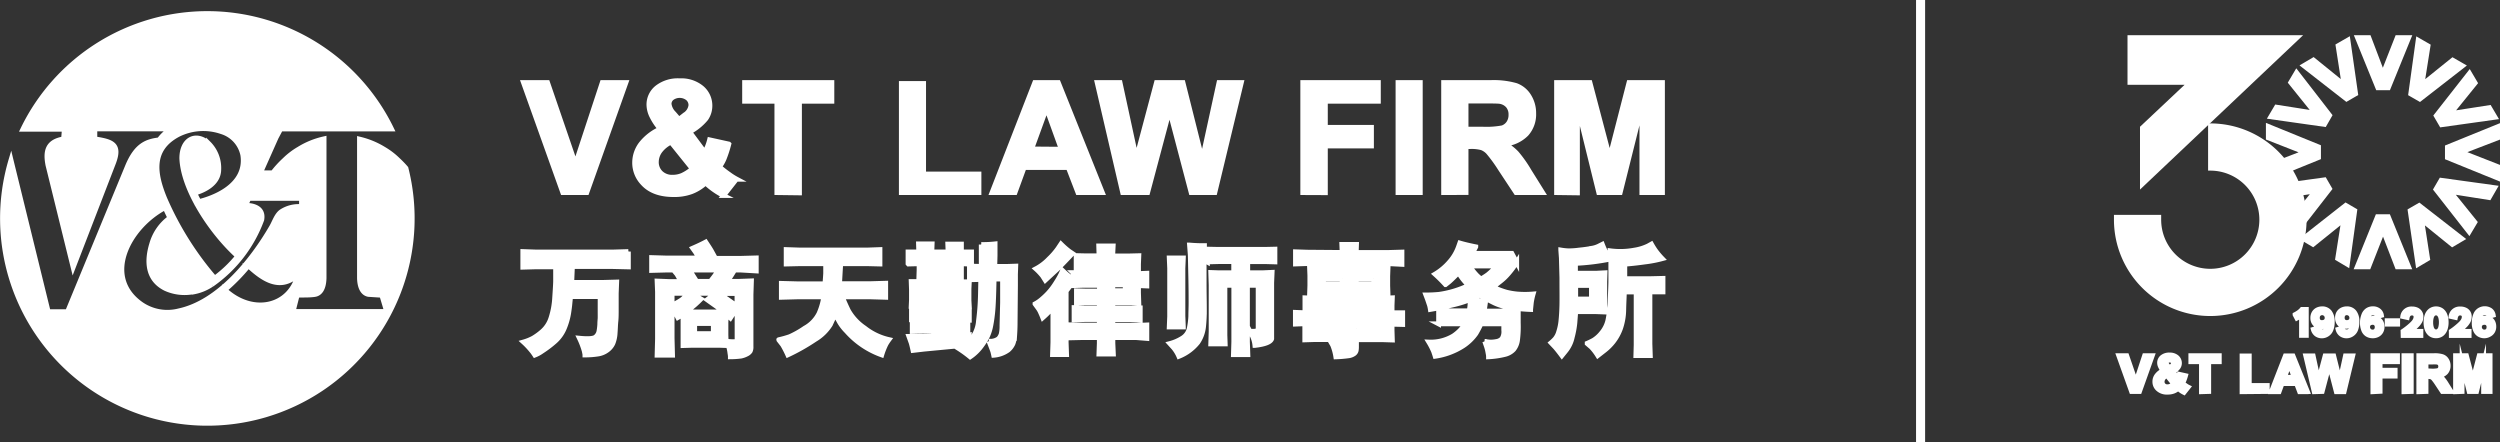 <svg xmlns="http://www.w3.org/2000/svg" viewBox="0 0 518.4 91.65"><rect x="0" y="0" width="518.4" height="91.65" fill="#333333" stroke="none"/><defs><style>.cls-1,.cls-2,.cls-3{fill:#fff;stroke:#fff;stroke-miterlimit:10;}.cls-1{stroke-width:1.88px;}.cls-2{fill-rule:evenodd;}</style></defs><g id="图层_2" data-name="图层 2"><g id="图层_1-2" data-name="图层 1"><line class="cls-1" x1="398.25" x2="398.25" y2="91.65"/><path class="cls-2" d="M130.3,52.16v3.19l-3.3-.08h-8.3l-.14,3.29h6.49l2.83-.08-.09,2.31c0,1.3,0,2.41,0,3.33s0,1.76-.08,2.52-.09,1.6-.16,2.47a6.57,6.57,0,0,1-.46,2.1,3.63,3.63,0,0,1-1.18,1.41,4.3,4.3,0,0,1-2,.8,17.12,17.12,0,0,1-2.62.19c0-.22-.08-.5-.15-.86a16.8,16.8,0,0,0-1-2.62c1.82.18,2.93.1,3.34-.24a2,2,0,0,0,.72-1.19,12,12,0,0,0,.17-1.46c0-.53.06-1,.07-1.27s0-.69,0-1.12V61.5h-6.15c0,.47-.08,1-.12,1.49s-.14,1.2-.26,2a14.12,14.12,0,0,1-.82,2.9A7.47,7.47,0,0,1,115,70.86a22.43,22.43,0,0,1-2.66,2,6.68,6.68,0,0,1-1.44.78c-.24-.37-.48-.72-.73-1a15.75,15.75,0,0,0-1.63-1.72,9.84,9.84,0,0,0,2-.8,12.87,12.87,0,0,0,1.94-1.42,6.12,6.12,0,0,0,1.77-2.76,16.83,16.83,0,0,0,.77-4.25c.11-1.65.18-2.77.19-3.36l0-3h-4l-2.8.08V52.16l2.8.1H127l3.3-.1ZM140.64,56h-2.52l-3,.08V53.41l3,.09h6.81c-.34-.62-.59-1-.72-1.22l-.58-.81c1.15-.5,2.05-.93,2.71-1.29.71,1.07,1.13,1.73,1.26,2l.55,1-.66.39h6.08l3.25-.09v2.71L153.6,56h-2.21l.66.46c-.61,1-1,1.57-1.24,1.88h2.35l2.66-.1-.09,2.82V71.87a2,2,0,0,1-.16.94,1.8,1.8,0,0,1-.73.61,4.65,4.65,0,0,1-1.16.42,18.31,18.31,0,0,1-2.23.15c0-.32-.08-.64-.12-1a7.43,7.43,0,0,0-.25-1.14l-.31-1.09a9,9,0,0,0,1.55.09c.23,0,.38-.09.43-.18a1.46,1.46,0,0,0,.09-.67V64a10.88,10.88,0,0,0-.81,1.06l-.58.9-.85-.76-.07,1.64v2.64l.07,2.17L149,71.6h-5.37l-2,.06,0-2V67l0-1.87a9.21,9.21,0,0,1-1.08.72q-.43-.85-.54-1l-.64-1v6.31l.09,3.5h-3.21l.09-3.36V60.51l-.09-2.23,2.48.1h2.49c-.52-.93-.8-1.44-.85-1.51l-.33-.4.61-.43ZM143,56q.53.87,1.08,1.74-.49.3-.93.6h5.25l-.71-.49c.34-.44.53-.7.59-.79L149,56Zm-3.66,7.3a13.35,13.35,0,0,0,1.64-.89,4,4,0,0,0,1-.83l.63-.76h-3.24v2.48Zm2.9,1.32,1.64.06h4.64l1.38-.06c-.26-.24-.47-.43-.64-.57s-1.05-.77-2.63-1.89c.51-.39,1-.85,1.58-1.34h-4.48A11.21,11.21,0,0,0,145.36,62q-.57.57-1.05,1c-.32.31-1,.86-2.05,1.66Zm1.81,4.56h3.86V67.09h-3.86v2.13Zm8.77-5.74V60.86h-3.71l3,2.1.67.52Zm8.68,7a20.9,20.9,0,0,0,2.25-.63,19.19,19.19,0,0,0,3.15-1.78A7,7,0,0,0,169.83,65a13.65,13.65,0,0,0,.82-2.53l.18-.91H165.3l-3.28.09V58.76l3.34.09h5.7c.09-1.19.14-1.91.15-2.17l0-2h-5.19l-3,.07v-3l3,.1h13.69l2.76-.1v3l-2.76-.07h-5.37c-.09,1.35-.17,2.74-.24,4.14h6.49l3.07-.09v2.92l-3.07-.09h-5.93c.31.79.73,1.74,1.27,2.86A10.79,10.79,0,0,0,179.27,68a12.56,12.56,0,0,0,5.07,2.42c-.25.34-.47.67-.65,1a14.91,14.91,0,0,0-.85,2.18,17.58,17.58,0,0,1-7.28-4.91,9.73,9.73,0,0,1-1.47-1.88l-.93-1.67c-.21.53-.55,1.26-1,2.21A9.42,9.42,0,0,1,169,70.4a42,42,0,0,1-5.64,3.19,21.3,21.3,0,0,0-1.07-2.08l-.78-1Zm26.79-15.77V52.24l2.22,0-.05-1.67h2.83l-.06,1.67h3.36l-.06-1.63h2.83l0,1.63,2.1,0v2.54l-2.1-.09v1.64l0,1.26-1.22-.07h-1.72v.91H199l2,0-.07,1.45v2.44l.07,1.28-1.9-.06h-2.66v.76h2.48l2.08,0v2.1l-2.06-.06h-2.5v.64H199l1.7-.06v1.93l-1.61-.06h-2.63v.86c1.44-.07,2.93-.14,4.46-.23-.09.42-.13.66-.14.73l-.12.88c.25-.25.63-.67,1.14-1.25a6.6,6.6,0,0,0,1.1-3.25,50.35,50.35,0,0,0,.41-5.67l.06-2.91-2.35.06V55.18l2.45.06c0-1.6,0-2.65,0-3.12l0-1.42a22.32,22.32,0,0,0,2.87-.13c0,1.36,0,2.17,0,2.45l-.06,2.22h2.63l1.72-.06-.06,1.7c0,1.06,0,1.84,0,2.36l-.07,7.55c0,1.16-.05,2.09-.1,2.8a6,6,0,0,1-.35,1.68,3.82,3.82,0,0,1-1,1.32,5.93,5.93,0,0,1-3,1.08c-.07-.33-.13-.59-.18-.77s-.32-.89-.81-2.15a2.84,2.84,0,0,0,2-.52,2.56,2.56,0,0,0,.56-1,7.42,7.42,0,0,0,.15-1.71l.12-4.76v-4.9h-1.75q-.09,4.77-.27,6.66a29.69,29.69,0,0,1-.42,3,9.87,9.87,0,0,1-.64,2.09,12,12,0,0,1-1.29,2.11A9.45,9.45,0,0,1,201.17,74a24.21,24.21,0,0,0-2.46-1.78l1.11-.61-2,.2-6.2.59-2.3.27c-.19-.88-.33-1.41-.39-1.59l-.47-1.32c1.61,0,3.31,0,5.12-.08v-1h-2.28l-2.14.06V66.82l2.06.06h2.36v-.64h-2.49L189,66.3V64.2l2.1,0h2.55v-.76h-2.84l-1.87.06L189,62.2V60.07l-.06-1.69,1.84,0h2.87v-.91h-1.75l-1.37.07.05-1.58V54.69l-2.22.06Zm3.22,6.66h2.07v-.94h-2.07v.94Zm1.72-5.87h3.36v-.85h-3.36v.85Zm3.19,5.87h2v-.94h-2v.94Zm26.06-4.8,2.07,0h3.34v-1h-2.66l-2.08.06V53l2.08.05h2.66L227.83,51h3l-.1,2.07h3.42l2-.05-.07,1.71v2l1.73-.07v2.64l-1.73-.07v1.49l.07,2.16-1.7-.07h-3.69v1.1h3.75l1.93-.06v2.57l-1.93-.09h-3.75v1.15h4.8l2.25-.1v2.8L235.57,70h-4.8v1.17l.1,2.25h-3l.08-2.25V70h-3.53l-2.58.06V67.35l2.58.06h3.53V66.26h-3l-2.23.06V63.78l2.23.06h3v-1.1h-2.84l-1.9.07V60.3l2,.06h2.77v-1.2h-3.34l-2.07.07v-.85l-1.49,2V71l.09,2.53h-2.92l.08-2.53V63.84l-.89.89c-.37.39-.78.77-1.21,1.15-.15-.39-.31-.76-.47-1.11a4.74,4.74,0,0,0-.52-.9l-.62-.85a7.21,7.21,0,0,0,1.32-.9,15.92,15.92,0,0,0,1.44-1.36,14.12,14.12,0,0,0,1.6-2.14,16.47,16.47,0,0,0,1-1.74l.36-.78c.37.35.71.66,1,.9a12.61,12.61,0,0,0,1.22.85V56.61Zm10.85-1h-2.58v1h2.58v-1Zm-2.58,4.74h2.58v-1.2h-2.58v1.2ZM220,50.6a17.86,17.86,0,0,0,1.69,1.49l.7.47q-2.35,2.49-3.13,3.23l-1.84,1.7-.67.62-.54-.86a11.48,11.48,0,0,0-1.42-1.51,10.39,10.39,0,0,0,2.71-2.05,14.54,14.54,0,0,0,1.87-2.14l.63-.95Zm25.38,17.21h-2.93l.09-2.19v-10l-.09-2.13h2.93l-.09,2.13v9.91l.09,2.27Zm1.28-17a28.86,28.86,0,0,0,3.1.12c0,1-.06,1.92-.07,2.75s0,2.4,0,4.73.05,4.19.05,5.59a31.83,31.83,0,0,1-.18,3.81A7.07,7.07,0,0,1,248.38,71a9.57,9.57,0,0,1-3.93,2.9,7.39,7.39,0,0,0-1.09-1.79l-.79-.87a9.12,9.12,0,0,0,2.61-1.13,3.12,3.12,0,0,0,1.42-2,15.36,15.36,0,0,0,.32-2.53c0-.82.05-1.76.05-2.82s0-2.92-.06-5.56-.08-4.15-.11-4.51l-.14-1.87Zm3.71,3.54V51.66l2.31.05h9.55l2.14-.05v2.65l-2.14-.06h-3.5v2.31h3.06l2-.09-.09,2.14V70.25c-.19.66-1.35,1.13-3.48,1.38a5.94,5.94,0,0,0-.5-1.9l-.55-1.06a7.46,7.46,0,0,0,1.21,0,.68.68,0,0,0,.38-.21,1.17,1.17,0,0,0,.13-.65V59.16h-2.22V70.9l.09,2.64h-3l.08-2.64V59.16h-1.84V69.5l.06,1.81h-3l.08-2.59V59.14l-.08-2.64,1.67.06h3.09V54.25h-3.21l-2.31.06Zm27.93-2-.06-1.67h3.05l-.06,1.67H288l2.71-.08v2.55L288,54.68h-6.81v1H286l1.82-.06-.06,1.63v2l.06,1.75L286,60.92h-4.72v.91h5.57l1.87-.08-.06,1.59v1.51l2.2,0v2.44l-2.2-.06v1.28l.06,2-1.87-.06h-5.57v1.53a4.14,4.14,0,0,1-.06.7,1.11,1.11,0,0,1-.42.65,2.61,2.61,0,0,1-1.25.46A25.21,25.21,0,0,1,277,74a10.71,10.71,0,0,0-.67-2.44L276,71a9.21,9.21,0,0,0,1.63.17c.29,0,.47,0,.54-.13a.59.59,0,0,0,.11-.39v-.23h-5.83l-1.89.06V68.08l1.89,0h5.83v-.95h-7.61l-2.06.08V64.77l2.06.08h7.61V64h-5.62l-2.07.07V61.75l2.07.08h5.62v-.91h-5.06l-1.67.06.06-1.75V57.11l-.06-1.51,1.63.06h5.1v-1h-7.23l-2.42.08V52.21l2.42.08Zm0,5.44h-3.86v1.05h3.86V57.73Zm2.93,10.38h4.49v-.93h-4.49v.94Zm4.49-3.26V64h-4.49v.83Zm-.85-7.12h-3.64v1.05h3.64V57.73Zm19.67,1.43a13.74,13.74,0,0,1-1-1.09c-.24-.28-.61-.8-1.13-1.57-1.07,1.09-1.74,1.73-2,1.93l-.67.53a29.51,29.51,0,0,0-2.18-2.17,12.05,12.05,0,0,0,3-2.51,9.49,9.49,0,0,0,1.89-3.21l.26-.74c.8.24,1.91.51,3.31.79a14.4,14.4,0,0,1-.76,1.35h8.24l1,1.87a17.29,17.29,0,0,1-1.79,2.42,10.78,10.78,0,0,1-1.59,1.51l-1.52,1.2a17.81,17.81,0,0,0,2.82,1.07,15.84,15.84,0,0,0,2.12.36,19.64,19.64,0,0,0,3.38,0,13.49,13.49,0,0,0-.38,1.76l-.15,1.46a38.21,38.21,0,0,1-3.93-.35,11.8,11.8,0,0,1-3.57-1c-1.05-.51-2.06-1.05-3-1.63A24,24,0,0,1,302.18,63q-2.15.57-5.58,1.17a8,8,0,0,0-.17-.84L296,62.06l-.34-.9c.52,0,1.44,0,2.77-.13a21,21,0,0,0,6.15-1.87Zm5.77-4.06h-5.58a12.11,12.11,0,0,0,1.57,2l.78.7a15,15,0,0,0,1.43-.91,13.2,13.2,0,0,0,1.8-1.77Zm-12,12V64.37l1.9.08h4.46c.08-.62.14-1,.14-1.12l.1-1.27c.72.14,1.78.28,3.15.44-.09.66-.19,1.31-.29,2h5.29l1.77-.06,0,2.52a21.85,21.85,0,0,1-.15,3.5,3.88,3.88,0,0,1-.81,2,3.61,3.61,0,0,1-1.67,1,17.81,17.81,0,0,1-3.54.53c0-.33-.08-.68-.14-1a7.54,7.54,0,0,0-.27-1.09l-.38-1.11a9.07,9.07,0,0,0,1.19.15,6.36,6.36,0,0,0,1.21-.12,1.94,1.94,0,0,0,1.19-.6,2.75,2.75,0,0,0,.36-1.75l0-1.31H307.1a21.8,21.8,0,0,1-1.05,2,9.89,9.89,0,0,1-2.58,2.51,14.61,14.61,0,0,1-5.87,2.21c-.09-.29-.2-.62-.33-1a14.84,14.84,0,0,0-1-1.95,9.13,9.13,0,0,0,5.09-1.27,8.55,8.55,0,0,0,2.47-2.51h-3.72l-1.82,0Zm28.38-12.62v2.11h4.37l1.76-.09-.06,1.81v4.84l.06,1.49L331,64.63h-4.26c-.05.77-.11,1.53-.17,2.29a18.42,18.42,0,0,1-.55,3,6.73,6.73,0,0,1-1.39,2.89l-.76.94c-.74-1-1.21-1.56-1.39-1.76l-.86-.91a8.48,8.48,0,0,0,.82-.78,4,4,0,0,0,.76-1.47,11,11,0,0,0,.48-2.34c.09-.87.16-1.94.19-3.22s0-3.17,0-5.68l-.11-4.09-.12-1.66a12.19,12.19,0,0,0,1.59.17,16.18,16.18,0,0,0,2.18-.15q1.59-.16,2.58-.36a5.06,5.06,0,0,0,1.43-.42l.84-.42c.16.41.31.77.45,1.07s.53,1,1.17,2a47.28,47.28,0,0,1-7.1.88ZM330,59.19h-3.26V62H330V59.19Zm-.88,12c.39-.16.83-.38,1.3-.63a6.62,6.62,0,0,0,1.67-1.5,6.22,6.22,0,0,0,1.31-2.57,23.43,23.43,0,0,0,.48-4.33c.09-1.93.14-3.26.14-4V54.29L333.89,52a15.82,15.82,0,0,0,5-.13,10.07,10.07,0,0,0,2.87-.88l.68-.38c.28.5.56.94.82,1.32a16.1,16.1,0,0,0,1.43,1.7,25.41,25.41,0,0,1-3.66.7q-2.46.34-4.11.45v3h5.46l2.46-.06v2.81l-2.71,0V71.31l.08,2.42h-3l.06-2.19v-11h-2.45c0,.82-.08,2-.12,3.61a12.44,12.44,0,0,1-.66,3.93,9.92,9.92,0,0,1-1.51,2.76,10.41,10.41,0,0,1-1.93,1.9l-1.28,1A11,11,0,0,0,330,72l-.88-.76Z"/><path class="cls-2" d="M116.7,39.94l-8.16-22.82h5L119.33,34l5.56-16.89h4.91l-8.12,22.82Zm36-2.77-2.65,3.38a15.78,15.78,0,0,1-3.74-2.62,9.22,9.22,0,0,1-2.94,1.83,10.26,10.26,0,0,1-3.7.59q-4.26,0-6.4-2.4a6.13,6.13,0,0,1-1.67-4.26A6.43,6.43,0,0,1,133,29.74a10.73,10.73,0,0,1,3.92-3,12,12,0,0,1-1.76-2.64,5.57,5.57,0,0,1-.6-2.38,4.49,4.49,0,0,1,1.66-3.52,7,7,0,0,1,4.72-1.45,6.65,6.65,0,0,1,4.61,1.51,4.8,4.8,0,0,1,1.66,3.7,4.7,4.7,0,0,1-.81,2.62A11.19,11.19,0,0,1,143,27.35l3.14,4.22a10.78,10.78,0,0,0,1-2.58l4,.88a24.38,24.38,0,0,1-1,3.08,8.05,8.05,0,0,1-.94,1.64,19.16,19.16,0,0,0,1.9,1.5,12.86,12.86,0,0,0,1.7,1.08Zm-11.9-12.43,1.17-.91a2.7,2.7,0,0,0,1.3-2,1.89,1.89,0,0,0-.63-1.44,2.75,2.75,0,0,0-3.31-.07,1.59,1.59,0,0,0-.59,1.21,3.31,3.31,0,0,0,1,2l1.07,1.25Zm-1.71,4.76a6,6,0,0,0-2.25,1.84,3.9,3.9,0,0,0-.74,2.2,3.09,3.09,0,0,0,.92,2.32,3.36,3.36,0,0,0,2.47.89,5,5,0,0,0,2-.4A8.8,8.8,0,0,0,143.56,35l-4.43-5.51Zm22,10.44V21H154.4V17.12h18.1V21h-6.72v19Zm25.81,0V17.31h4.62V36.08H203v3.86Zm41.62,0h-5l-2-5.2h-9.15l-1.9,5.2H205.7l8.87-22.82h4.88l9.14,22.82Zm-8.45-9L217,22.44l-3.08,8.45Zm12.73,9L227.5,17.12h4.75l3.39,15.68,4.17-15.68h5.49l4,15.94,3.47-15.94h4.64l-5.5,22.82H247l-4.49-17.06-4.54,17.06Zm37.34,0V17.12h15.68V21H274.83v5.41h9.56v3.86h-9.56v9.69Zm19.75,0V17.12h4.62V39.94Zm9.46,0V17.12h9.7a16.92,16.92,0,0,1,5.32.61,5.26,5.26,0,0,1,2.66,2.19,6.61,6.61,0,0,1,1,3.59,6.08,6.08,0,0,1-1.5,4.25,7.23,7.23,0,0,1-4.5,2.11,10.48,10.48,0,0,1,2.46,1.91,26.16,26.16,0,0,1,2.61,3.71l2.78,4.45h-5.51l-3.3-5a30.69,30.69,0,0,0-2.44-3.35,3.54,3.54,0,0,0-1.38-.95,8.19,8.19,0,0,0-2.34-.25H304v9.53ZM304,26.78h3.41a18,18,0,0,0,4.14-.28,2.57,2.57,0,0,0,1.29-1,3,3,0,0,0,.47-1.72,2.75,2.75,0,0,0-.62-1.86,2.82,2.82,0,0,0-1.73-.9c-.38-.05-1.5-.07-3.36-.07H304v5.8Zm18.77,13.16V17.12h6.92l4.1,15.56,4-15.56h6.94V39.94h-4.27l0-18-4.5,18h-4.44L327.1,22l0,18Z"/><path class="cls-2" d="M43,2.81A42.47,42.47,0,0,1,81.2,26.75h-23l-.94,1.77L54,35.84h2.57A21.19,21.19,0,0,1,59,33.18a15.21,15.21,0,0,1,3-2.29,16.7,16.7,0,0,1,5.2-2.11V57.67c-.07,2.44-1,3.23-1.87,3.38-1.18.21-2.89.1-3.7.18l-.85,3.36H80.17l-1-3.36-2.76-.18c-.85-.15-1.8-.94-1.87-3.38V28.84a17,17,0,0,1,5,2.05,15.15,15.15,0,0,1,3,2.29,20.23,20.23,0,0,1,1.64,1.7,42.48,42.48,0,1,1-81.9-1.7c.05.21.11.42.16.65L10,64.63h4L26.44,34.48C28.3,30,30.5,29.31,33,29a8.38,8.38,0,0,1,2.49-2.27H19.67l0,2.07c3.67.55,5.32,1.18,3.86,5L15.17,55.46,9.94,34.23c-.57-2.92-.07-4.87,3.24-5.43l.16-2H4.74A42.49,42.49,0,0,1,43,2.81Zm-1.76,39c2.48-.6,10.11-3.06,9.11-9.67a6.38,6.38,0,0,0-4.4-4.83,11.63,11.63,0,0,0-9,.59C31.1,31,32.13,36.2,34.13,41.11A64.39,64.39,0,0,0,44.52,57.69a25.55,25.55,0,0,0,4.77-4.56c-5.53-5-11.35-13.84-11.59-20.31,0-3.87,2.85-5.46,5.54-3.1a7.21,7.21,0,0,1,2.12,5.5c-.06,3.06-3.47,4.4-5,4.82.28.58.58,1.17.89,1.75ZM39.84,60.55a9.57,9.57,0,0,1-5.54-.73c-3.83-1.92-3.91-5.75-2.83-9.26a10.08,10.08,0,0,1,3.77-5.39c-.36-.7-.7-1.41-1-2.12-7.46,3.9-13.1,14.26-5,20a9.58,9.58,0,0,0,7.89,1.4C45.27,62.7,52.25,54.13,56.36,47c.57-1,1-2.4,1.94-3.09a6.56,6.56,0,0,1,4.22-1.06V41.14H51.6l-.68,1.43c.65,0,3.9.08,3.36,3A28.25,28.25,0,0,1,43.92,59L44,59l-.1,0a10,10,0,0,1-4,1.58Zm6.78-.46c5.66,5.29,13.46,3.69,15.19-3.16-3.82,3.62-7.58.68-10.3-1.82a39,39,0,0,1-4.89,5Z"/><path class="cls-3" d="M477.24,69.55V65.31h0a3.54,3.54,0,0,1-.42.35c-.16.1-.33.2-.54.31l-.38-.73a6,6,0,0,0,.82-.5,3.86,3.86,0,0,0,.62-.58h.9v5.39Z"/><path class="cls-3" d="M481.5,69.65a1.91,1.91,0,0,1-1.17-.35,1.85,1.85,0,0,1-.65-1l.78-.23a1.15,1.15,0,0,0,.4.55,1,1,0,0,0,.64.19,1,1,0,0,0,.86-.48,2.53,2.53,0,0,0,.31-1.37h0a1.2,1.2,0,0,1-.56.53,1.93,1.93,0,0,1-.85.18,1.81,1.81,0,0,1-.87-.21,1.57,1.57,0,0,1-.59-.61,1.85,1.85,0,0,1-.22-.93,1.94,1.94,0,0,1,.25-1,1.69,1.69,0,0,1,.69-.66,2.29,2.29,0,0,1,1-.23,1.9,1.9,0,0,1,1.53.68,3.06,3.06,0,0,1,.57,2,4.29,4.29,0,0,1-.27,1.64,2,2,0,0,1-.75.94A2,2,0,0,1,481.5,69.65Zm0-2.77a1.19,1.19,0,0,0,.54-.11.84.84,0,0,0,.37-.33.93.93,0,0,0,.14-.51,1.15,1.15,0,0,0-.14-.57,1.06,1.06,0,0,0-.89-.51A1,1,0,0,0,481,65a.84.84,0,0,0-.35.35,1.2,1.2,0,0,0-.12.57,1,1,0,0,0,.26.72A.88.88,0,0,0,481.5,66.88Z"/><path class="cls-3" d="M486.62,69.65a1.9,1.9,0,0,1-1.16-.35,1.8,1.8,0,0,1-.65-1l.78-.23a1.2,1.2,0,0,0,.39.55,1.05,1.05,0,0,0,.64.19,1,1,0,0,0,.87-.48,2.63,2.63,0,0,0,.3-1.37h0a1.25,1.25,0,0,1-.56.53,1.93,1.93,0,0,1-.85.18,1.75,1.75,0,0,1-.87-.21,1.53,1.53,0,0,1-.6-.61,2,2,0,0,1-.21-.93,1.94,1.94,0,0,1,.24-1,1.78,1.78,0,0,1,.7-.66,2.26,2.26,0,0,1,1-.23,1.9,1.9,0,0,1,1.53.68,3.06,3.06,0,0,1,.57,2,4.29,4.29,0,0,1-.27,1.64,2,2,0,0,1-.76.94A2,2,0,0,1,486.62,69.65Zm0-2.77a1.13,1.13,0,0,0,.54-.11.79.79,0,0,0,.37-.33.85.85,0,0,0,.14-.51,1.15,1.15,0,0,0-.14-.57.9.9,0,0,0-.38-.37,1,1,0,0,0-.51-.14,1,1,0,0,0-.49.12.82.82,0,0,0-.34.35,1.2,1.2,0,0,0-.12.57,1,1,0,0,0,.25.72A.9.9,0,0,0,486.62,66.88Z"/><path class="cls-3" d="M492,69.64a2.1,2.1,0,0,1-1.13-.3,1.84,1.84,0,0,1-.74-.91,3.82,3.82,0,0,1-.26-1.53,4.13,4.13,0,0,1,.28-1.55,2.05,2.05,0,0,1,.75-1,2,2,0,0,1,1.14-.33,1.9,1.9,0,0,1,1.19.37,1.54,1.54,0,0,1,.59,1l-.79.22a1,1,0,0,0-.35-.54,1,1,0,0,0-.62-.19,1,1,0,0,0-.63.2,1.35,1.35,0,0,0-.43.62,3,3,0,0,0-.15,1h0a1.58,1.58,0,0,1,.57-.52,1.8,1.8,0,0,1,.82-.18,1.87,1.87,0,0,1,.9.21,1.47,1.47,0,0,1,.6.61,2,2,0,0,1,.21.94,1.84,1.84,0,0,1-.25,1,1.73,1.73,0,0,1-.69.65A2.09,2.09,0,0,1,492,69.64Zm0-.79a.88.88,0,0,0,.49-.13.84.84,0,0,0,.32-.35,1.13,1.13,0,0,0,.12-.54,1,1,0,0,0-.25-.71.9.9,0,0,0-.68-.27,1.18,1.18,0,0,0-.55.12.89.89,0,0,0-.37.32.86.86,0,0,0-.13.48,1,1,0,0,0,.11.52,1.12,1.12,0,0,0,.37.41A1.05,1.05,0,0,0,492,68.85Z"/><path class="cls-3" d="M495,67.22V66.5h2.18v.72Z"/><path class="cls-3" d="M498.29,68.7a14,14,0,0,0,1.14-.85,9,9,0,0,0,.92-.84,2.45,2.45,0,0,0,.47-.66,1.41,1.41,0,0,0,.16-.64.79.79,0,0,0-.23-.59.87.87,0,0,0-.61-.21.93.93,0,0,0-.64.23,1.33,1.33,0,0,0-.35.69l-.92-.2a1.8,1.8,0,0,1,1.92-1.57,2.27,2.27,0,0,1,1,.2,1.46,1.46,0,0,1,.64.56,1.49,1.49,0,0,1,.23.82,2,2,0,0,1-.24,1,4.54,4.54,0,0,1-.81,1c-.14.15-.34.33-.58.54s-.45.38-.64.53v0H502v.86h-3.69Z"/><path class="cls-3" d="M505.14,69.63a1.85,1.85,0,0,1-1.15-.35,2.22,2.22,0,0,1-.71-1,4.62,4.62,0,0,1,0-2.88,2.22,2.22,0,0,1,.71-1,2,2,0,0,1,2.31,0,2.15,2.15,0,0,1,.71,1,4.26,4.26,0,0,1,.23,1.44,4.16,4.16,0,0,1-.23,1.43,2.15,2.15,0,0,1-.71,1A1.84,1.84,0,0,1,505.14,69.63Zm0-.82a.86.86,0,0,0,.59-.23,1.43,1.43,0,0,0,.37-.67,4.09,4.09,0,0,0,.13-1.06,4,4,0,0,0-.13-1.06,1.6,1.6,0,0,0-.38-.67.89.89,0,0,0-1.17,0,1.5,1.5,0,0,0-.38.67,3.61,3.61,0,0,0-.13,1.06,3.7,3.7,0,0,0,.13,1.06,1.44,1.44,0,0,0,.38.67A.84.84,0,0,0,505.15,68.81Z"/><path class="cls-3" d="M508.29,68.7a11.23,11.23,0,0,0,1.14-.85,10.55,10.55,0,0,0,.93-.84,2.69,2.69,0,0,0,.47-.66,1.53,1.53,0,0,0,.15-.64.75.75,0,0,0-.23-.59.85.85,0,0,0-.61-.21.93.93,0,0,0-.64.23,1.41,1.41,0,0,0-.35.69l-.91-.2a1.83,1.83,0,0,1,.59-1.12,1.86,1.86,0,0,1,1.33-.45,2.26,2.26,0,0,1,1,.2,1.45,1.45,0,0,1,.87,1.38,2,2,0,0,1-.24,1,4,4,0,0,1-.81,1q-.21.23-.57.54c-.24.21-.46.38-.65.53v0H512v.86h-3.7Z"/><path class="cls-3" d="M515.18,69.64a2.1,2.1,0,0,1-1.13-.3,1.84,1.84,0,0,1-.74-.91,3.65,3.65,0,0,1-.26-1.53,4.14,4.14,0,0,1,.27-1.55,2,2,0,0,1,.76-1,2.12,2.12,0,0,1,2.33,0,1.58,1.58,0,0,1,.59,1l-.79.22a1.09,1.09,0,0,0-.35-.54,1.12,1.12,0,0,0-1.26,0,1.33,1.33,0,0,0-.42.62,3,3,0,0,0-.16,1h0a1.43,1.43,0,0,1,.57-.52,1.8,1.8,0,0,1,.82-.18,1.87,1.87,0,0,1,.9.21,1.47,1.47,0,0,1,.6.61,2,2,0,0,1,.21.94,1.84,1.84,0,0,1-.25,1,1.69,1.69,0,0,1-.7.65A2,2,0,0,1,515.18,69.64Zm0-.79a.9.9,0,0,0,.82-.48,1.13,1.13,0,0,0,.11-.54.92.92,0,0,0-.24-.71.9.9,0,0,0-.69-.27,1.23,1.23,0,0,0-.55.12.81.81,0,0,0-.36.32.86.86,0,0,0-.13.48,1,1,0,0,0,.11.52,1,1,0,0,0,.37.41A1,1,0,0,0,515.18,68.85Z"/><path class="cls-3" d="M517.9,36.91V34.54l-7.65-3,7.65-2.94V26.28l-10.41,4.23v2.17Z"/><path class="cls-3" d="M517.38,24.31l-1.18-2-8.1,1.26,5.15-6.37-1.18-2L505.17,24l1.09,1.87Z"/><path class="cls-3" d="M510.64,13.65l-2.05-1.18-6.39,5.14,1.28-8.09-2.05-1.18-1.54,11.13,1.88,1.08Z"/><path class="cls-3" d="M499.47,7.8H497.1l-3,7.64L491.2,7.8h-2.36l4.23,10.4h2.17Z"/><path class="cls-3" d="M486.87,8.31l-2.05,1.18,1.26,8.11-6.37-5.16-2,1.18,8.87,6.91,1.88-1.09Z"/><path class="cls-3" d="M476.21,15.05,475,17.1l5.14,6.39c-1-.15-8.09-1.27-8.09-1.27l-1.18,2L482,25.8l1.08-1.88Z"/><path class="cls-3" d="M470.36,26.22v2.37l7.65,3-7.65,2.95v2.35l10.41-4.23V30.46Z"/><path class="cls-3" d="M470.87,38.83l1.18,2,8.11-1.25L475,46l1.18,2,6.89-8.86L482,37.29Z"/><path class="cls-3" d="M477.62,49.48l2,1.19,6.39-5.15c-.15,1-1.27,8.09-1.27,8.09l2,1.19,1.54-11.13-1.87-1.09Z"/><path class="cls-3" d="M488.79,55.34h2.36l3-7.65c.38,1,2.95,7.65,2.95,7.65h2.36l-4.23-10.41H493Z"/><path class="cls-3" d="M501.39,54.82l2-1.18s-1.1-7.09-1.25-8.1l6.37,5.15,2-1.18-8.87-6.9-1.87,1.08Z"/><path class="cls-3" d="M512,48.08l1.19-2-5.15-6.39,8.1,1.28,1.18-2.05-11.13-1.54-1.09,1.88Z"/><polygon class="cls-3" points="441.66 7.8 441.66 17.08 454.26 17.08 444.25 26.5 444.25 38.15 476.32 7.8 441.66 7.8"/><path class="cls-3" d="M458.37,26.09v8.79a10.68,10.68,0,1,1-10.73,10.67c0-.17,0-.33,0-.5h-8.79c0,.17,0,.33,0,.5a19.47,19.47,0,1,0,19.52-19.46Z"/><path class="cls-2" d="M442,81.18l-2.66-7.43H441l1.89,5.5,1.81-5.5h1.6l-2.65,7.43Zm11.75-.9-.87,1.1a4.94,4.94,0,0,1-1.21-.85,3.08,3.08,0,0,1-1,.6,3.38,3.38,0,0,1-1.21.19,2.68,2.68,0,0,1-2.09-.78,2,2,0,0,1-.54-1.39,2.07,2.07,0,0,1,.43-1.29,3.47,3.47,0,0,1,1.27-1A4,4,0,0,1,448,76a1.78,1.78,0,0,1-.19-.77,1.48,1.48,0,0,1,.54-1.15,2.28,2.28,0,0,1,1.53-.47,2.21,2.21,0,0,1,1.51.49,1.57,1.57,0,0,1,.54,1.21,1.5,1.5,0,0,1-.27.85,3.46,3.46,0,0,1-1.07.92l1,1.38a3.31,3.31,0,0,0,.31-.85l1.3.29a8.77,8.77,0,0,1-.34,1,2.39,2.39,0,0,1-.31.53,6.41,6.41,0,0,0,.62.49,3.86,3.86,0,0,0,.56.35Zm-3.88-4,.38-.3a.86.86,0,0,0,.42-.65.61.61,0,0,0-.2-.47.77.77,0,0,0-.55-.19.78.78,0,0,0-.53.17.49.49,0,0,0-.19.39,1.09,1.09,0,0,0,.32.64l.35.41Zm-.56,1.55a2,2,0,0,0-.73.6,1.29,1.29,0,0,0-.24.72,1,1,0,0,0,.3.75,1.07,1.07,0,0,0,.8.3,1.57,1.57,0,0,0,.64-.14,2.69,2.69,0,0,0,.68-.43l-1.45-1.8Zm7.18,3.4V75h-2.2V73.75h5.9V75H458v6.18Zm8.42,0V73.81h1.5v6.12h3.73v1.25Zm13.56,0h-1.62l-.64-1.69h-3l-.62,1.69H471l2.89-7.43h1.59l3,7.43Zm-2.75-3-1-2.75-1,2.75Zm4.15,3-1.75-7.43h1.54l1.11,5.11,1.36-5.11h1.79l1.3,5.19,1.13-5.19h1.51l-1.79,7.43h-1.61L483,75.62l-1.47,5.56Zm12.17,0V73.75h5.11V75h-3.61v1.77h3.12V78h-3.12v3.15Zm6.44,0V73.75H500v7.43Zm3.08,0V73.75h3.16a5.19,5.19,0,0,1,1.73.2,1.68,1.68,0,0,1,.87.71,2.11,2.11,0,0,1,.33,1.17,2,2,0,0,1-.49,1.38,2.32,2.32,0,0,1-1.47.69,3.49,3.49,0,0,1,.8.63,8.71,8.71,0,0,1,.85,1.2l.91,1.45h-1.8l-1.07-1.62a10.67,10.67,0,0,0-.8-1.09,1.18,1.18,0,0,0-.45-.31,2.72,2.72,0,0,0-.76-.08h-.31v3.1Zm1.5-4.29h1.12a5.72,5.72,0,0,0,1.34-.09.8.8,0,0,0,.43-.31,1,1,0,0,0,.15-.56.93.93,0,0,0-.2-.61,1,1,0,0,0-.57-.29,10.65,10.65,0,0,0-1.09,0h-1.18v1.89Zm6.12,4.29V73.75h2.26l1.33,5.07,1.32-5.07h2.26v7.43H515V75.33l-1.46,5.85H512l-1.46-5.85v5.85Z"/></g></g></svg>